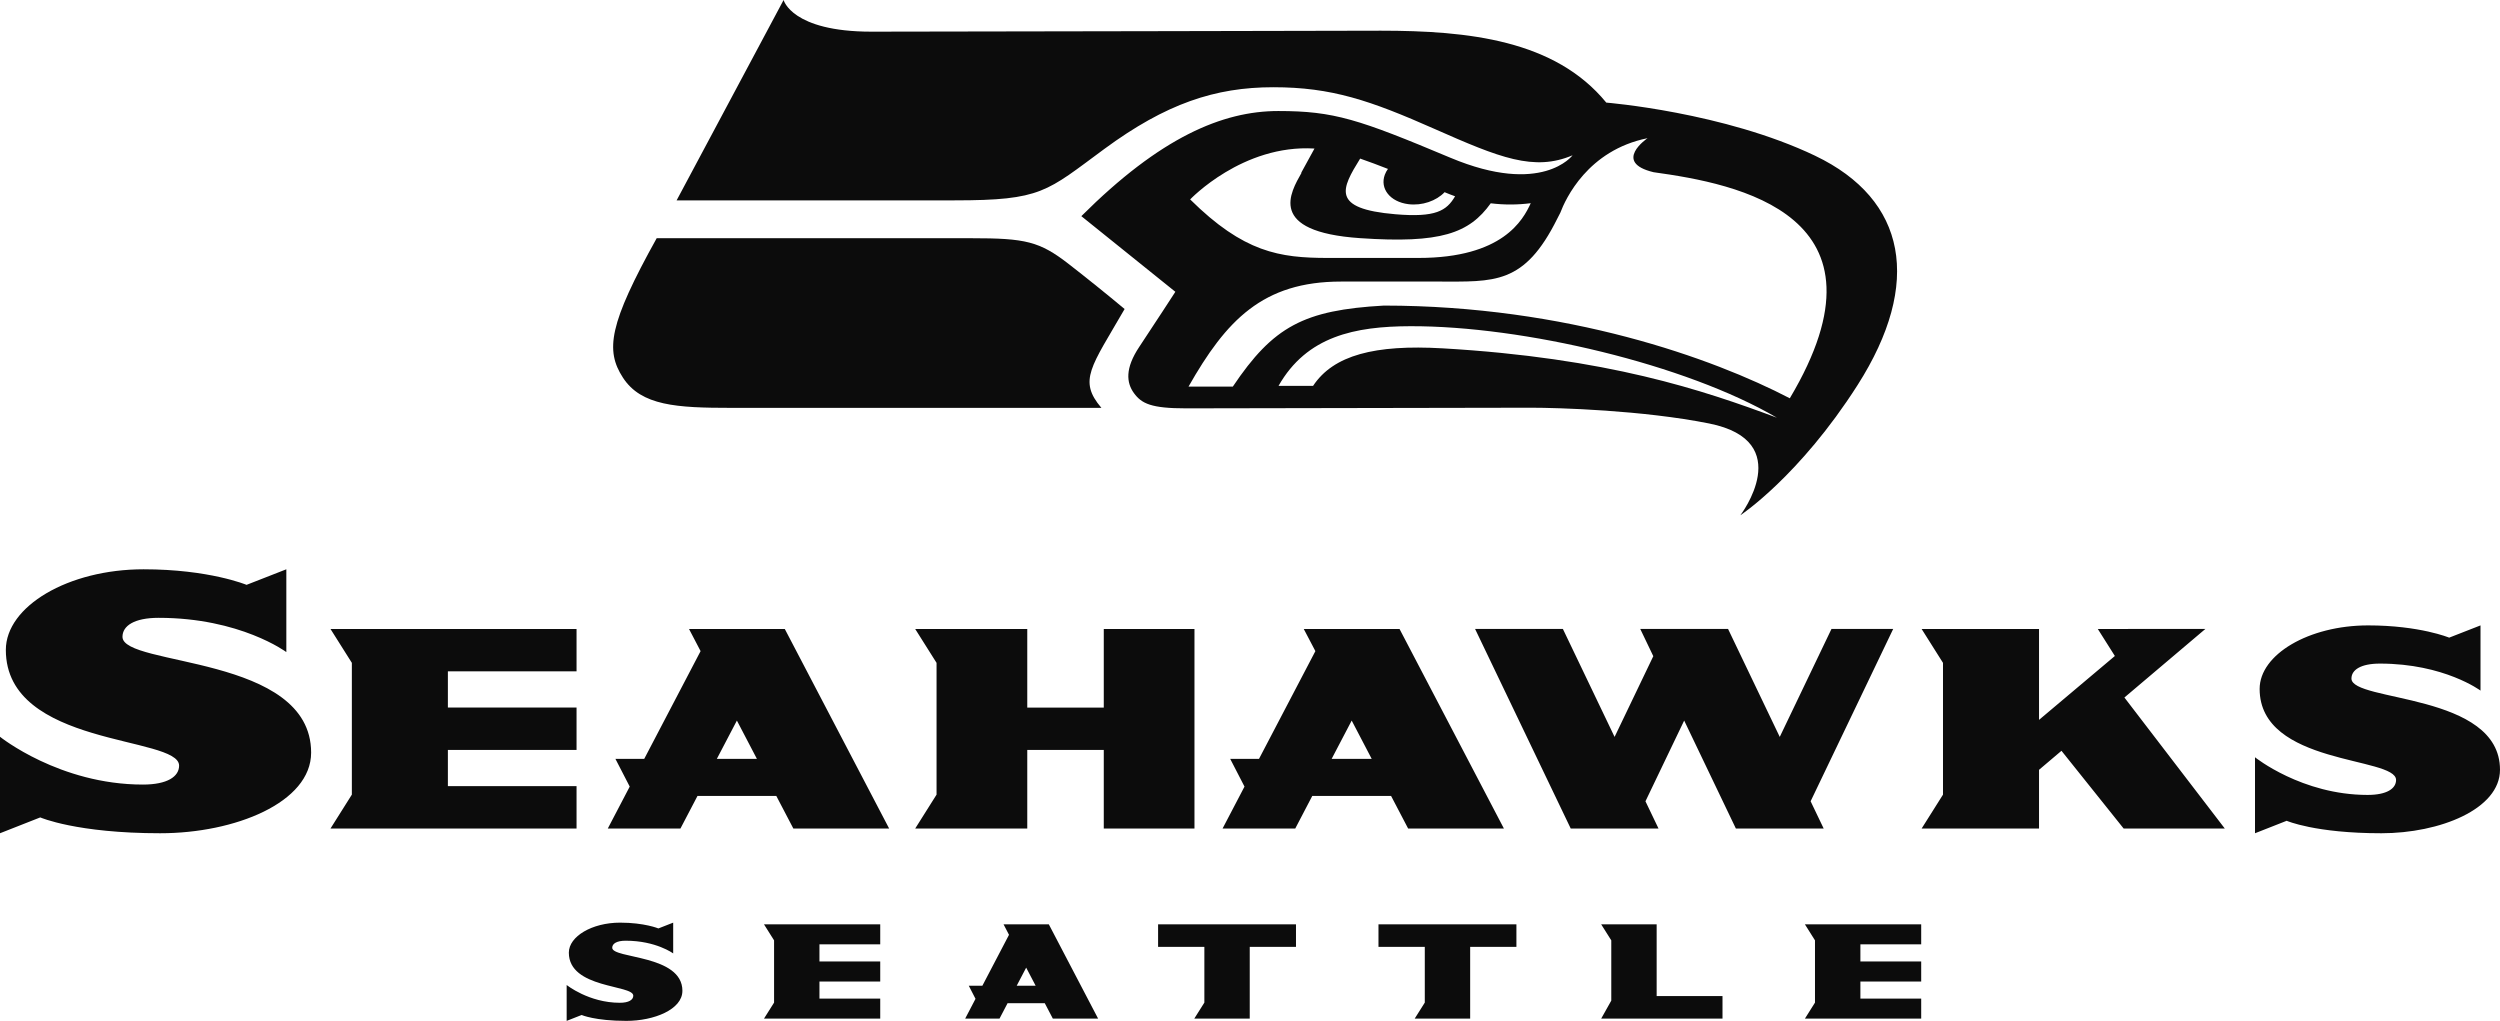 <?xml version="1.0" encoding="utf-8"?>
<svg xmlns="http://www.w3.org/2000/svg" id="Layer_1" data-name="Layer 1" viewBox="0 0 2110.26 861.72">
  <defs>
    <style>
      .cls-1 {
        fill: #0c0c0c;
        fill-rule: evenodd;
      }
    </style>
  </defs>
  <path class="cls-1" d="M1188.61,699.38h80.85l-88.1-168.45h-80.85l9.81,18.69-47.6,90.97h-24.29l12.06,23.38-18.52,35.41h61.35l14.38-27.53h66.52l14.4,27.53h0ZM1124.04,640.58l16.93-32.35,16.9,32.35h-33.83ZM135.42,703.35c-71.01,0-101.44-13.37-101.44-13.37l-33.98,13.37v-81.44s50.22,40.35,120.64,40.35c20.6,0,30.54-6.74,30.54-16,0-25.33-146.25-15.47-146.25-97.65,0-36.86,52.68-68.07,116.25-68.07,55.45,0,86.94,13.13,86.94,13.13l33.58-13.13v69.89s-38.83-28.92-107.78-28.92c-20.6,0-30.53,6.74-30.53,16.03,0,25.33,159.24,14.99,159.24,97.75.01,42.16-64.39,68.05-127.22,68.05h0ZM378.06,566.66v30.6h108.61v35.74h-108.61v30.6h108.61v35.77h-207.7l18.03-28.62v-111.23l-18.03-28.6h207.7v35.74h-108.61ZM1008.26,530.92v168.45h-76.56v-66.37h-64.58v66.37h-94.6l18.03-28.62v-111.23l-18.03-28.6h94.6v66.34h64.58v-66.34h76.56ZM2010.09,703.35c-55.93,0-79.89-10.52-79.89-10.52l-26.74,10.52v-64.14s39.54,31.79,95.02,31.79c16.21,0,24.05-5.32,24.05-12.62,0-19.93-115.16-12.18-115.16-76.88,0-29.03,41.49-53.6,91.55-53.6,43.64,0,68.44,10.34,68.44,10.34l26.45-10.34v55.04s-30.6-22.8-84.89-22.8c-16.21,0-24.05,5.32-24.05,12.62,0,19.96,125.39,11.83,125.39,76.99-.01,33.22-50.72,53.6-100.17,53.6h0ZM669.67,699.38h80.87l-88.09-168.45h-80.85l9.77,18.69-47.59,90.97h-24.29l12.06,23.38-18.52,35.41h61.33l14.4-27.53h66.52l14.4,27.53h0ZM605.08,640.58l16.93-32.35,16.91,32.35h-33.84,0ZM1528.36,676.37l11.02,23h-74.12l-43.64-91.14-32.68,68.14,11.02,23h-74.1l-80.74-168.48h74.12l43.64,91.14,32.68-68.14-11.02-23h74.12l43.64,91.14,43.67-91.14h52.09l-69.71,145.48h0ZM1740.1,633.74l-18.95,16.06v49.57h-99.1l18.04-28.62v-111.23l-18.04-28.6h99.1v76.73l64.02-53.93-14.41-22.8,90.81-.03-68.35,57.88,84.73,110.59h-85.37l-52.49-65.63h0ZM691.7,797.13v14.46h51.31v16.9h-51.31v14.44h51.31v16.9h-98.13l8.52-13.53v-52.54l-8.52-13.53h98.13v16.9h-51.31ZM1621.69,797.13v-16.9h-98.16l8.51,13.53v52.54l-8.51,13.53h98.16v-16.9h-51.32v-14.44h51.32v-16.9h-51.32v-14.46h51.32ZM881.91,846.83h-31.43l-6.8,13h-28.99l8.74-16.72-5.68-11.05h11.47l22.48-42.98-4.6-8.85h38.21l41.62,79.6h-38.22l-6.8-13h0ZM874.19,832.06l-7.99-15.28-8,15.28h15.99,0ZM1398.39,840.8v-60.57h-46.83l8.53,13.53v50.87l-8.53,15.2h102.41v-19.03h-55.58,0ZM576.03,836.39c0-30.78-59.25-26.95-59.25-36.38,0-3.45,3.71-5.95,11.36-5.95,25.65,0,40.1,10.74,40.1,10.74v-25.99l-12.49,4.89s-11.71-4.89-32.35-4.89c-23.64,0-43.24,11.62-43.24,25.33,0,30.57,54.4,26.9,54.4,36.33,0,3.45-3.7,5.98-11.36,5.98-26.21,0-44.88-15.02-44.88-15.02v30.3l12.63-4.97s11.32,4.97,37.75,4.97c23.36,0,47.31-9.62,47.31-25.33h0ZM1280.01,780.23h-116.43v19.03h39.09v47.04l-8.53,13.53h46.83v-60.57h39.04v-19.03h0ZM1093.95,780.23h-116.4v19.03h39.06v47.04l-8.52,13.53h46.82v-60.57h39.04v-19.03h0Z"/>
  <path class="cls-1" d="M1532.21,131.49h0c-77.18-36.9-176.34-44.88-176.34-44.88-43.27-52.86-116.38-60.7-190.27-60.7,0,0-372.12.82-430.01.82-67.38,0-74.15-26.73-74.15-26.73l-90.31,169.13h234.56c73.81,0,77.52-7.38,126.48-43.4,52.01-38.26,93.51-52.1,142.67-52.1s81.62,11.08,136.31,35.3c54.69,24.2,83.75,35.98,116.27,22.14,0,0-25.62,34.6-103.12,2.08-77.49-32.53-98.23-39.44-145.33-39.44s-99.62,22.28-166.21,88.74l79.36,63.85s-18.37,28.36-30.45,46.47c-12.06,18.11-10.93,30.21-4.51,39.05,6.46,8.86,14.57,12.87,43.94,12.87s264.8-.54,291.13-.54c22.9,0,94.54,2.13,150.48,13.31,74.25,14.85,26.34,77.47,26.34,77.47,0,0,49.73-32.74,98.95-109.91,54.89-86.08,41.36-156.6-35.8-193.52ZM1148.11,133.86c7.88,2.75,15.7,5.66,23.46,8.72-1.09,1.53-2,3.16-2.63,4.89-4.36,11.75,4.47,22.9,19.8,24.86,11.65,1.5,23.68-2.78,30.65-10.1l4.44,1.8c1.52.61,2.93,1.1,4.41,1.65-7.15,12.23-16.39,18.07-50.44,15.16-54.67-4.62-45.45-21.5-29.69-46.98ZM1109.56,125.39c-3.76,6.82-7.5,13.64-11.22,20.48.06.03.27.03.27.03-9.22,16.41-29.65,49.75,49.49,55.13,68.04,4.66,92.03-4.03,110.24-29.43h0c11.22,1.39,22.56,1.37,33.77-.08-6.51,14.21-23.7,46.21-94.77,46.21h-76.47c-40.91,0-71.06-4.67-116.26-49.4,0,0,44.28-46.69,104.94-42.94ZM1217.38,294.02c-56.61-3.24-91.75,5.62-109.02,31.72h-29.16c23.92-42.1,64.59-50.24,111.2-50.39,95.34-.31,232.51,32.17,309.47,77.23-62.41-23.25-142.75-50.48-282.49-58.57ZM1510.78,336.2c-65.06-33.85-188.17-78.17-342.64-78.26-67.55,3.81-93.37,17.54-127.53,68.42h-37.39c31.74-55.87,62.57-88.69,128.76-88.69h81.75c47.72,0,72.9,3.01,100.84-53.23.86-1.7,1.7-3.29,2.5-4.86,4.33-11.53,23.13-52.73,73.64-62.94,0,0-30.01,20.34,5.1,28.73h0c70.21,9.71,207.54,35.46,114.96,190.84Z"/>
  <path class="cls-1" d="M949.28,260.85c-28.2,48.95-39.39,60.19-19.58,83.43h-312.42c-46.08,0-76.03-1.75-91.45-25.5-14.99-23.07-11.89-45.08,28.48-117.7h265.65c45.73,0,57.48,2.62,82.29,21.88,15.89,12.36,31.57,24.99,47.03,37.88h0Z"/>
</svg>